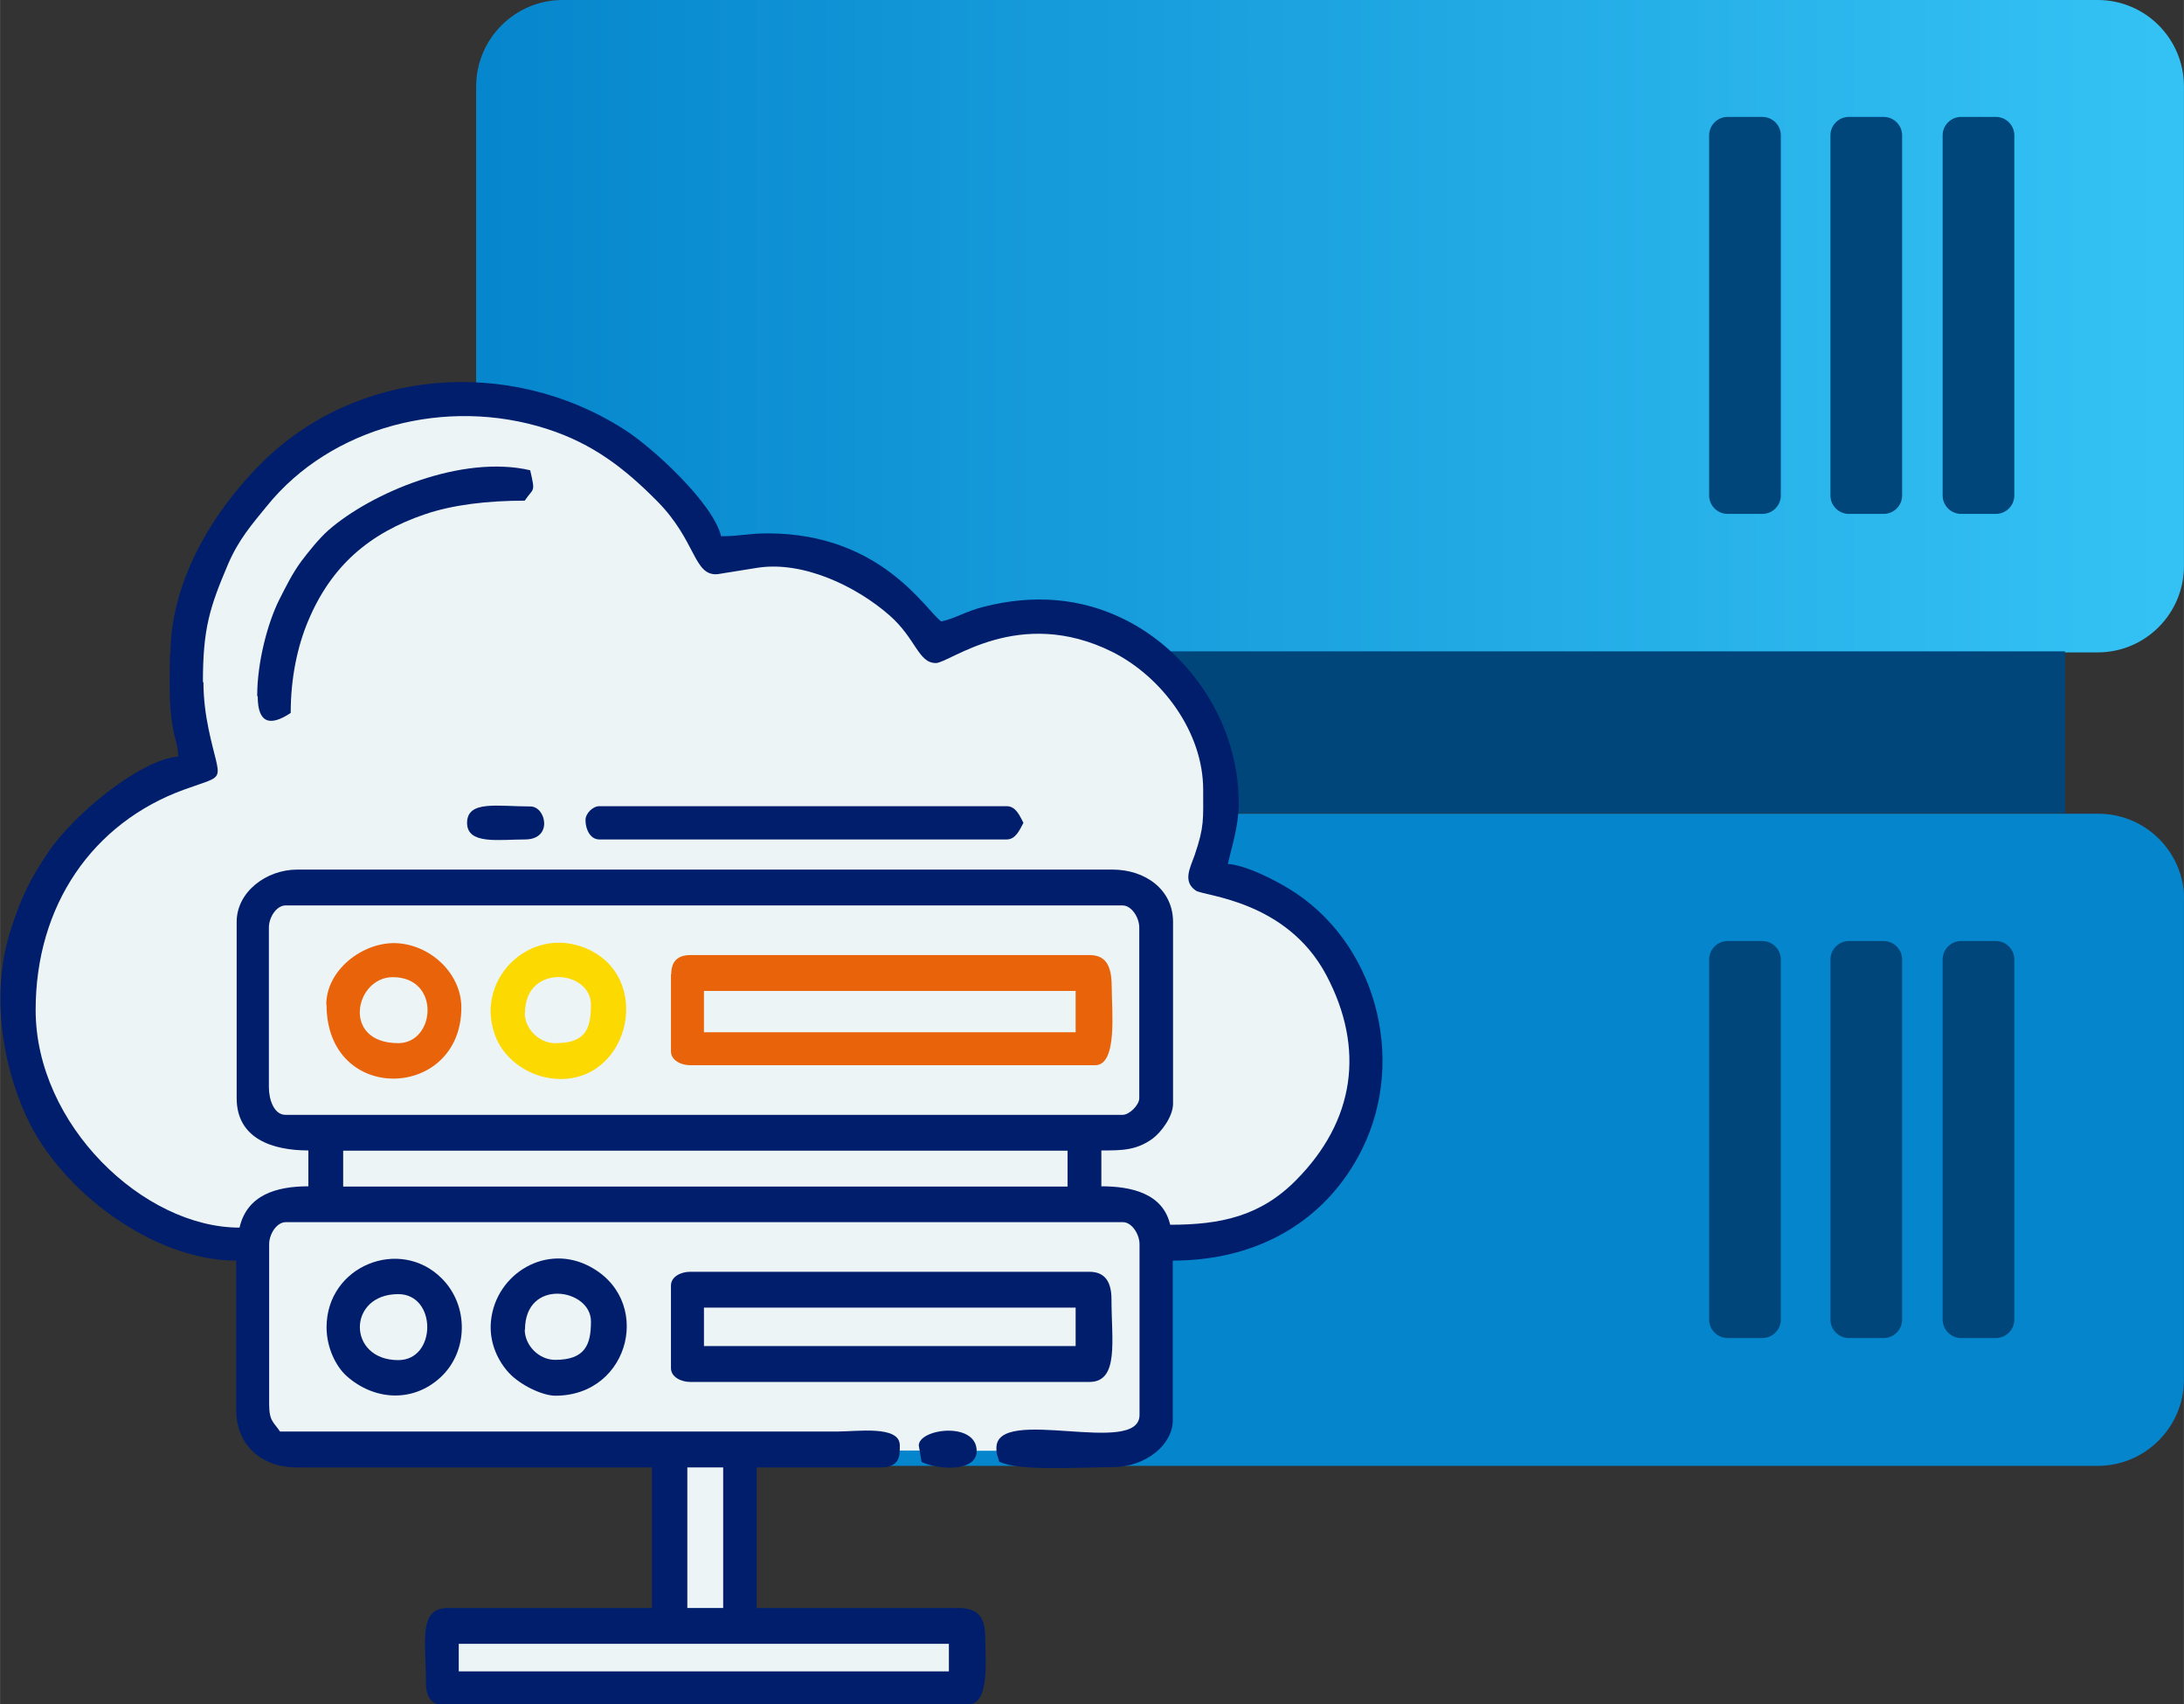 <?xml version="1.0" encoding="UTF-8"?> <svg xmlns="http://www.w3.org/2000/svg" xmlns:xlink="http://www.w3.org/1999/xlink" xmlns:xodm="http://www.corel.com/coreldraw/odm/2003" xml:space="preserve" width="12.596mm" height="9.827mm" version="1.1" style="shape-rendering:geometricPrecision; text-rendering:geometricPrecision; image-rendering:optimizeQuality; fill-rule:evenodd; clip-rule:evenodd" viewBox="0 0 84.08 65.6"><rect x="0" y="0" width="84.08" height="65.6" fill="#333333" stroke="none"/> <defs> <style type="text/css"> .fil4 {fill:#001E6C} .fil5 {fill:#E8630A} .fil3 {fill:#EDF4F6} .fil6 {fill:#FCD900} .fil2 {fill:#00467A;fill-rule:nonzero} .fil0 {fill:url(#id0);fill-rule:nonzero} .fil1 {fill:url(#id1);fill-rule:nonzero} </style> <linearGradient id="id0" gradientUnits="userSpaceOnUse" x1="17.17" y1="11.38" x2="83.32" y2="11.38"> <stop offset="0" style="stop-opacity:1; stop-color:#0585CC"></stop> <stop offset="1" style="stop-opacity:1; stop-color:#34C2F4"></stop> </linearGradient> <linearGradient id="id1" gradientUnits="userSpaceOnUse" xlink:href="#id0" x1="43657.54" y1="-7227.91" x2="46336.82" y2="-7227.91"> </linearGradient> </defs> <g id="Layer_x0020_1">  <g id="_2348920492064"> <path class="fil0" d="M84.08 3.31l0 18.49c-0.01,1.83 -1.49,3.31 -3.32,3.31 0,0 0,0 0,0l-59.12 0c-1.82,-0.01 -3.3,-1.48 -3.31,-3.31l-0 -18.49c0.01,-1.82 1.49,-3.3 3.31,-3.31l59.12 0c0,0 0,0 0,0 1.83,0 3.31,1.48 3.32,3.31l0 0z"></path> <path class="fil1" d="M84.08 34.63l0 18.47c-0,1.83 -1.49,3.32 -3.32,3.32l-59.12 0c-1.83,-0.01 -3.31,-1.5 -3.31,-3.32 0,0 0,0 0,0l-0 -18.47c0,-1.83 1.48,-3.31 3.31,-3.31l59.12 0c0,-0 0.01,-0 0.02,-0 1.83,0 3.31,1.48 3.31,3.31 0,0 0,0 0,0l0 0z"></path> <rect class="fil2" x="23.71" y="25.07" width="55.79" height="6.23"></rect> <path class="fil2" d="M66.51 4.5l1.34 0c0.39,0 0.71,0.32 0.71,0.71l0 13.86c0,0.39 -0.32,0.71 -0.71,0.71l-1.34 0c-0.39,0 -0.71,-0.32 -0.71,-0.71l0 -13.86c0,-0.39 0.32,-0.71 0.71,-0.71z"></path> <path class="fil2" d="M71.18 4.5l1.34 0c0.39,0 0.71,0.32 0.71,0.71l0 13.86c0,0.39 -0.32,0.71 -0.71,0.71l-1.34 0c-0.39,0 -0.71,-0.32 -0.71,-0.71l0 -13.86c0,-0.39 0.32,-0.71 0.71,-0.71z"></path> <path class="fil2" d="M75.5 4.5l1.34 0c0.39,0 0.71,0.32 0.71,0.71l0 13.86c0,0.39 -0.32,0.71 -0.71,0.71l-1.34 0c-0.39,0 -0.71,-0.32 -0.71,-0.71l0 -13.86c0,-0.39 0.32,-0.71 0.71,-0.71z"></path> <path class="fil2" d="M66.51 36.22l1.34 0c0.39,-0 0.71,0.32 0.71,0.71l0 13.86c0,0.39 -0.32,0.71 -0.71,0.71l-1.34 0c-0.39,-0 -0.71,-0.32 -0.71,-0.71l0 -13.86c0,-0.39 0.32,-0.71 0.71,-0.71z"></path> <path class="fil2" d="M71.18 36.22l1.34 0c0.39,-0 0.71,0.32 0.71,0.71l0 13.86c0,0.39 -0.32,0.71 -0.71,0.71l-1.34 0c-0.39,-0 -0.71,-0.32 -0.71,-0.71l0 -13.86c0,-0.39 0.32,-0.71 0.71,-0.71z"></path> <path class="fil2" d="M75.5 36.22l1.34 0c0.39,-0 0.71,0.32 0.71,0.71l0 13.86c0,0.39 -0.32,0.71 -0.71,0.71l-1.34 0c-0.39,-0 -0.71,-0.32 -0.71,-0.71l0 -13.86c0,-0.39 0.32,-0.71 0.71,-0.71z"></path> <path class="fil3" d="M5.92 30.51c0,0 2.3,-0.71 1.85,-1.9 -0.44,-1.19 -1.68,-5.61 0.8,-8.34 2.47,-2.74 7.51,-7.29 12.23,-4.59 4.72,2.69 6.45,4.94 6.62,5.65 0.17,0.71 5.39,-2.39 8.58,4.13 0,0 10.46,-6.61 10.76,8.1 0,0 7.2,2.43 5.74,8.87 0,0 -1.77,5.56 -7.68,5.43l-0.53 7.33 -1.77 0.66 -31.75 -0.08 -1.1 -1.59 -0.09 -6.49c0,0 -8.35,-0.75 -8.74,-9.18 0,0 -0.44,-5.92 5.08,-8z"></path> <polygon class="fil3" points="25.74,55.92 25.7,62.47 17.13,62.51 17.18,65.16 37.36,65.08 37.09,62.47 28.66,62.73 28.68,55.93 "></polygon> <path class="fil4" d="M17.66 63.27l18.87 0 0 1.06 -18.87 0 0 -1.06zm8.8 -6.79l1.38 0 0 5.41 -1.38 0 0 -5.41zm-13.25 -12.19l27.89 0 0 1.38 -27.89 0 0 -1.38zm-2.86 -2.44l0 -6.15c0,-0.39 0.29,-0.85 0.64,-0.85l32.23 0c0.34,0 0.64,0.46 0.64,0.85l0 6.57c0,0.26 -0.38,0.64 -0.64,0.64l-32.23 0c-0.44,0 -0.64,-0.58 -0.64,-1.06zm-2.54 -15.59c0,-2.07 0.26,-2.88 0.97,-4.55 0.41,-0.95 0.92,-1.53 1.49,-2.23 2.47,-3.06 6.91,-4.22 10.79,-2.97 1.77,0.57 2.99,1.52 4.23,2.77 1.53,1.54 1.4,2.89 2.33,2.82l1.56 -0.25c1.72,-0.26 3.76,0.69 5.07,1.84 1.02,0.9 1.1,1.83 1.78,1.83 0.53,0 3.19,-2.22 6.79,-0.43 1.93,0.97 3.5,3.1 3.5,5.3 0,1.15 0.05,1.42 -0.33,2.53 -0.17,0.48 -0.47,1.01 0.05,1.36 0.31,0.21 3.49,0.37 5.02,3.25 1.5,2.83 1.1,5.61 -1.16,7.89 -1.37,1.39 -2.9,1.72 -4.85,1.72 -0.28,-1.21 -1.5,-1.48 -2.65,-1.48l0 -1.38c0.79,0 1.35,0 1.98,-0.46 0.32,-0.24 0.78,-0.84 0.78,-1.34l0 -7c0,-1.24 -1.07,-2.01 -2.33,-2.01l-31.39 0c-1.19,0 -2.33,0.86 -2.33,2.01l0 6.79c0,1.55 1.37,2.01 2.76,2.01l0 1.38c-1.23,0 -2.36,0.33 -2.65,1.59 -3.7,0 -7.85,-3.96 -7.85,-8.38 0,-4.02 2.19,-7.2 5.72,-8.48 1.7,-0.62 1.38,-0.21 0.94,-2.32 -0.11,-0.53 -0.2,-1.15 -0.2,-1.82zm-1.27 -1.06c0,1.05 -0.06,1.87 0.12,2.85 0.07,0.38 0.19,0.64 0.2,1.07 -1.48,0.12 -4.04,2.24 -5.01,3.69 -0.68,1.02 -1,1.63 -1.42,2.92 -0.77,2.32 -0.42,5.08 0.6,7.28 1.32,2.85 4.88,5.51 8.06,5.51l0 5.73c0,1.37 0.97,2.23 2.33,2.23l13.68 0 0 5.41 -7.85 0c-1.17,0 -0.85,1.28 -0.85,2.97 0,0.36 0.19,0.74 0.53,0.74l20.36 0c0.83,0 0.64,-1.81 0.64,-2.54 0,-0.8 -0.25,-1.17 -1.06,-1.17l-7.74 0 0 -5.41 4.77 0c0.78,0 0.74,-0.5 0.74,-0.85 0,-0.78 -1.65,-0.53 -2.44,-0.53l-21.42 0c-0.25,-0.37 -0.42,-0.4 -0.42,-1.06l0 -6.15c0,-0.39 0.29,-0.85 0.64,-0.85l32.23 0c0.34,0 0.64,0.46 0.64,0.85l0 6.57c0,1.63 -5.51,-0.39 -5.51,1.27 0,0.29 0.05,0.29 0.11,0.53 0.78,0.38 3.15,0.21 4.35,0.21 1.31,0 2.33,-0.88 2.33,-1.8l0 -6.15c3.33,0 5.93,-1.57 7.28,-4.27 1.76,-3.53 0.5,-8.05 -2.82,-10.05 -0.53,-0.32 -1.58,-0.88 -2.34,-0.95 0.16,-0.7 0.42,-1.47 0.42,-2.33 0,-3.14 -1.92,-5.84 -4.38,-7.07 -1.72,-0.86 -3.55,-0.97 -5.42,-0.5 -0.69,0.17 -1.1,0.45 -1.65,0.57 -0.57,-0.38 -2.28,-3.39 -6.68,-3.39 -0.77,0 -1.06,0.11 -1.8,0.11 -0.3,-1.27 -2.65,-3.43 -3.73,-4.11 -4.46,-2.85 -10.36,-2.33 -14,1.33 -1.81,1.82 -3.47,4.48 -3.47,7.34z"></path> <path class="fil4" d="M27.1 50.33l14.31 0 0 1.48 -14.31 0 0 -1.48zm-1.27 -0.85l0 3.18c0,0.34 0.39,0.53 0.74,0.53l15.37 0c1.15,0 0.85,-1.6 0.85,-3.18 0,-0.63 -0.22,-1.06 -0.85,-1.06l-15.37 0c-0.36,0 -0.74,0.19 -0.74,0.53z"></path> <path class="fil5" d="M27.1 38.14l14.31 0 0 1.59 -14.31 0 0 -1.59zm-1.27 -0.64l0 2.97c0,0.34 0.39,0.53 0.74,0.53l15.59 0c0.87,0 0.64,-2.1 0.64,-2.97 0,-0.71 -0.13,-1.27 -0.85,-1.27l-15.37 0c-0.5,0 -0.74,0.25 -0.74,0.74z"></path> <path class="fil4" d="M22.54 31.57c0,0.36 0.19,0.74 0.53,0.74l15.69 0c0.35,0 0.51,-0.4 0.64,-0.64 -0.13,-0.24 -0.28,-0.64 -0.64,-0.64l-15.69 0c-0.25,0 -0.53,0.28 -0.53,0.53z"></path> <path class="fil4" d="M9.92 26.8c0,1.09 0.52,1.14 1.27,0.64 0,-1.35 0.26,-2.57 0.68,-3.56 0.88,-2.09 2.34,-3.36 4.5,-4.09 1.06,-0.36 2.39,-0.52 3.83,-0.52 0.34,-0.51 0.42,-0.27 0.21,-1.17 -2.62,-0.61 -6.11,0.86 -7.77,2.31 -0.36,0.32 -0.76,0.82 -1.04,1.19 -0.35,0.48 -0.57,0.93 -0.85,1.48 -0.44,0.88 -0.85,2.39 -0.85,3.71z"></path> <path class="fil4" d="M20.21 51.18c0,-2 2.54,-1.59 2.54,-0.32 0,0.88 -0.21,1.48 -1.38,1.48 -0.62,0 -1.17,-0.55 -1.17,-1.17zm1.17 2.54c2.92,0 3.81,-3.79 1.21,-5.03 -1.72,-0.82 -3.62,0.47 -3.7,2.3 -0.03,0.74 0.29,1.41 0.71,1.86 0.43,0.46 1.28,0.87 1.78,0.87z"></path> <path class="fil4" d="M15.33 52.35c-1.97,0 -1.97,-2.54 0,-2.54 1.49,0 1.49,2.54 0,2.54zm-2.76 -1.27c0,0.78 0.35,1.5 0.77,1.88 1.04,0.93 2.53,1.05 3.61,0.06 1.08,-0.99 1.11,-2.77 0.05,-3.82 -1.6,-1.6 -4.43,-0.49 -4.43,1.89z"></path> <path class="fil6" d="M20.21 38.99c0,-1.92 2.54,-1.66 2.54,-0.32 0,0.97 -0.23,1.48 -1.38,1.48 -0.62,0 -1.17,-0.55 -1.17,-1.17zm1.38 2.54c2.68,0 3.54,-3.93 0.99,-5.02 -2.21,-0.95 -4.41,1.27 -3.47,3.47 0.36,0.83 1.32,1.55 2.48,1.55z"></path> <path class="fil5" d="M15.33 40.15c-2.2,0 -1.67,-2.54 -0.21,-2.54 1.85,0 1.65,2.54 0.21,2.54zm-2.76 -1.48c0,3.87 5.19,3.68 5.19,0.11 0,-1.32 -1.21,-2.45 -2.56,-2.48 -1.26,-0.02 -2.64,1.04 -2.64,2.37z"></path> <path class="fil4" d="M17.98 31.67c0,0.85 1.22,0.64 2.23,0.64 1.09,0 0.81,-1.27 0.21,-1.27 -1.28,0 -2.44,-0.25 -2.44,0.64z"></path> <path class="fil4" d="M35.37 55.63l0.11 0.64c0.65,0.31 2.12,0.39 2.12,-0.42 0,-1.15 -2.23,-0.87 -2.23,-0.21z"></path> </g> </g> </svg> 